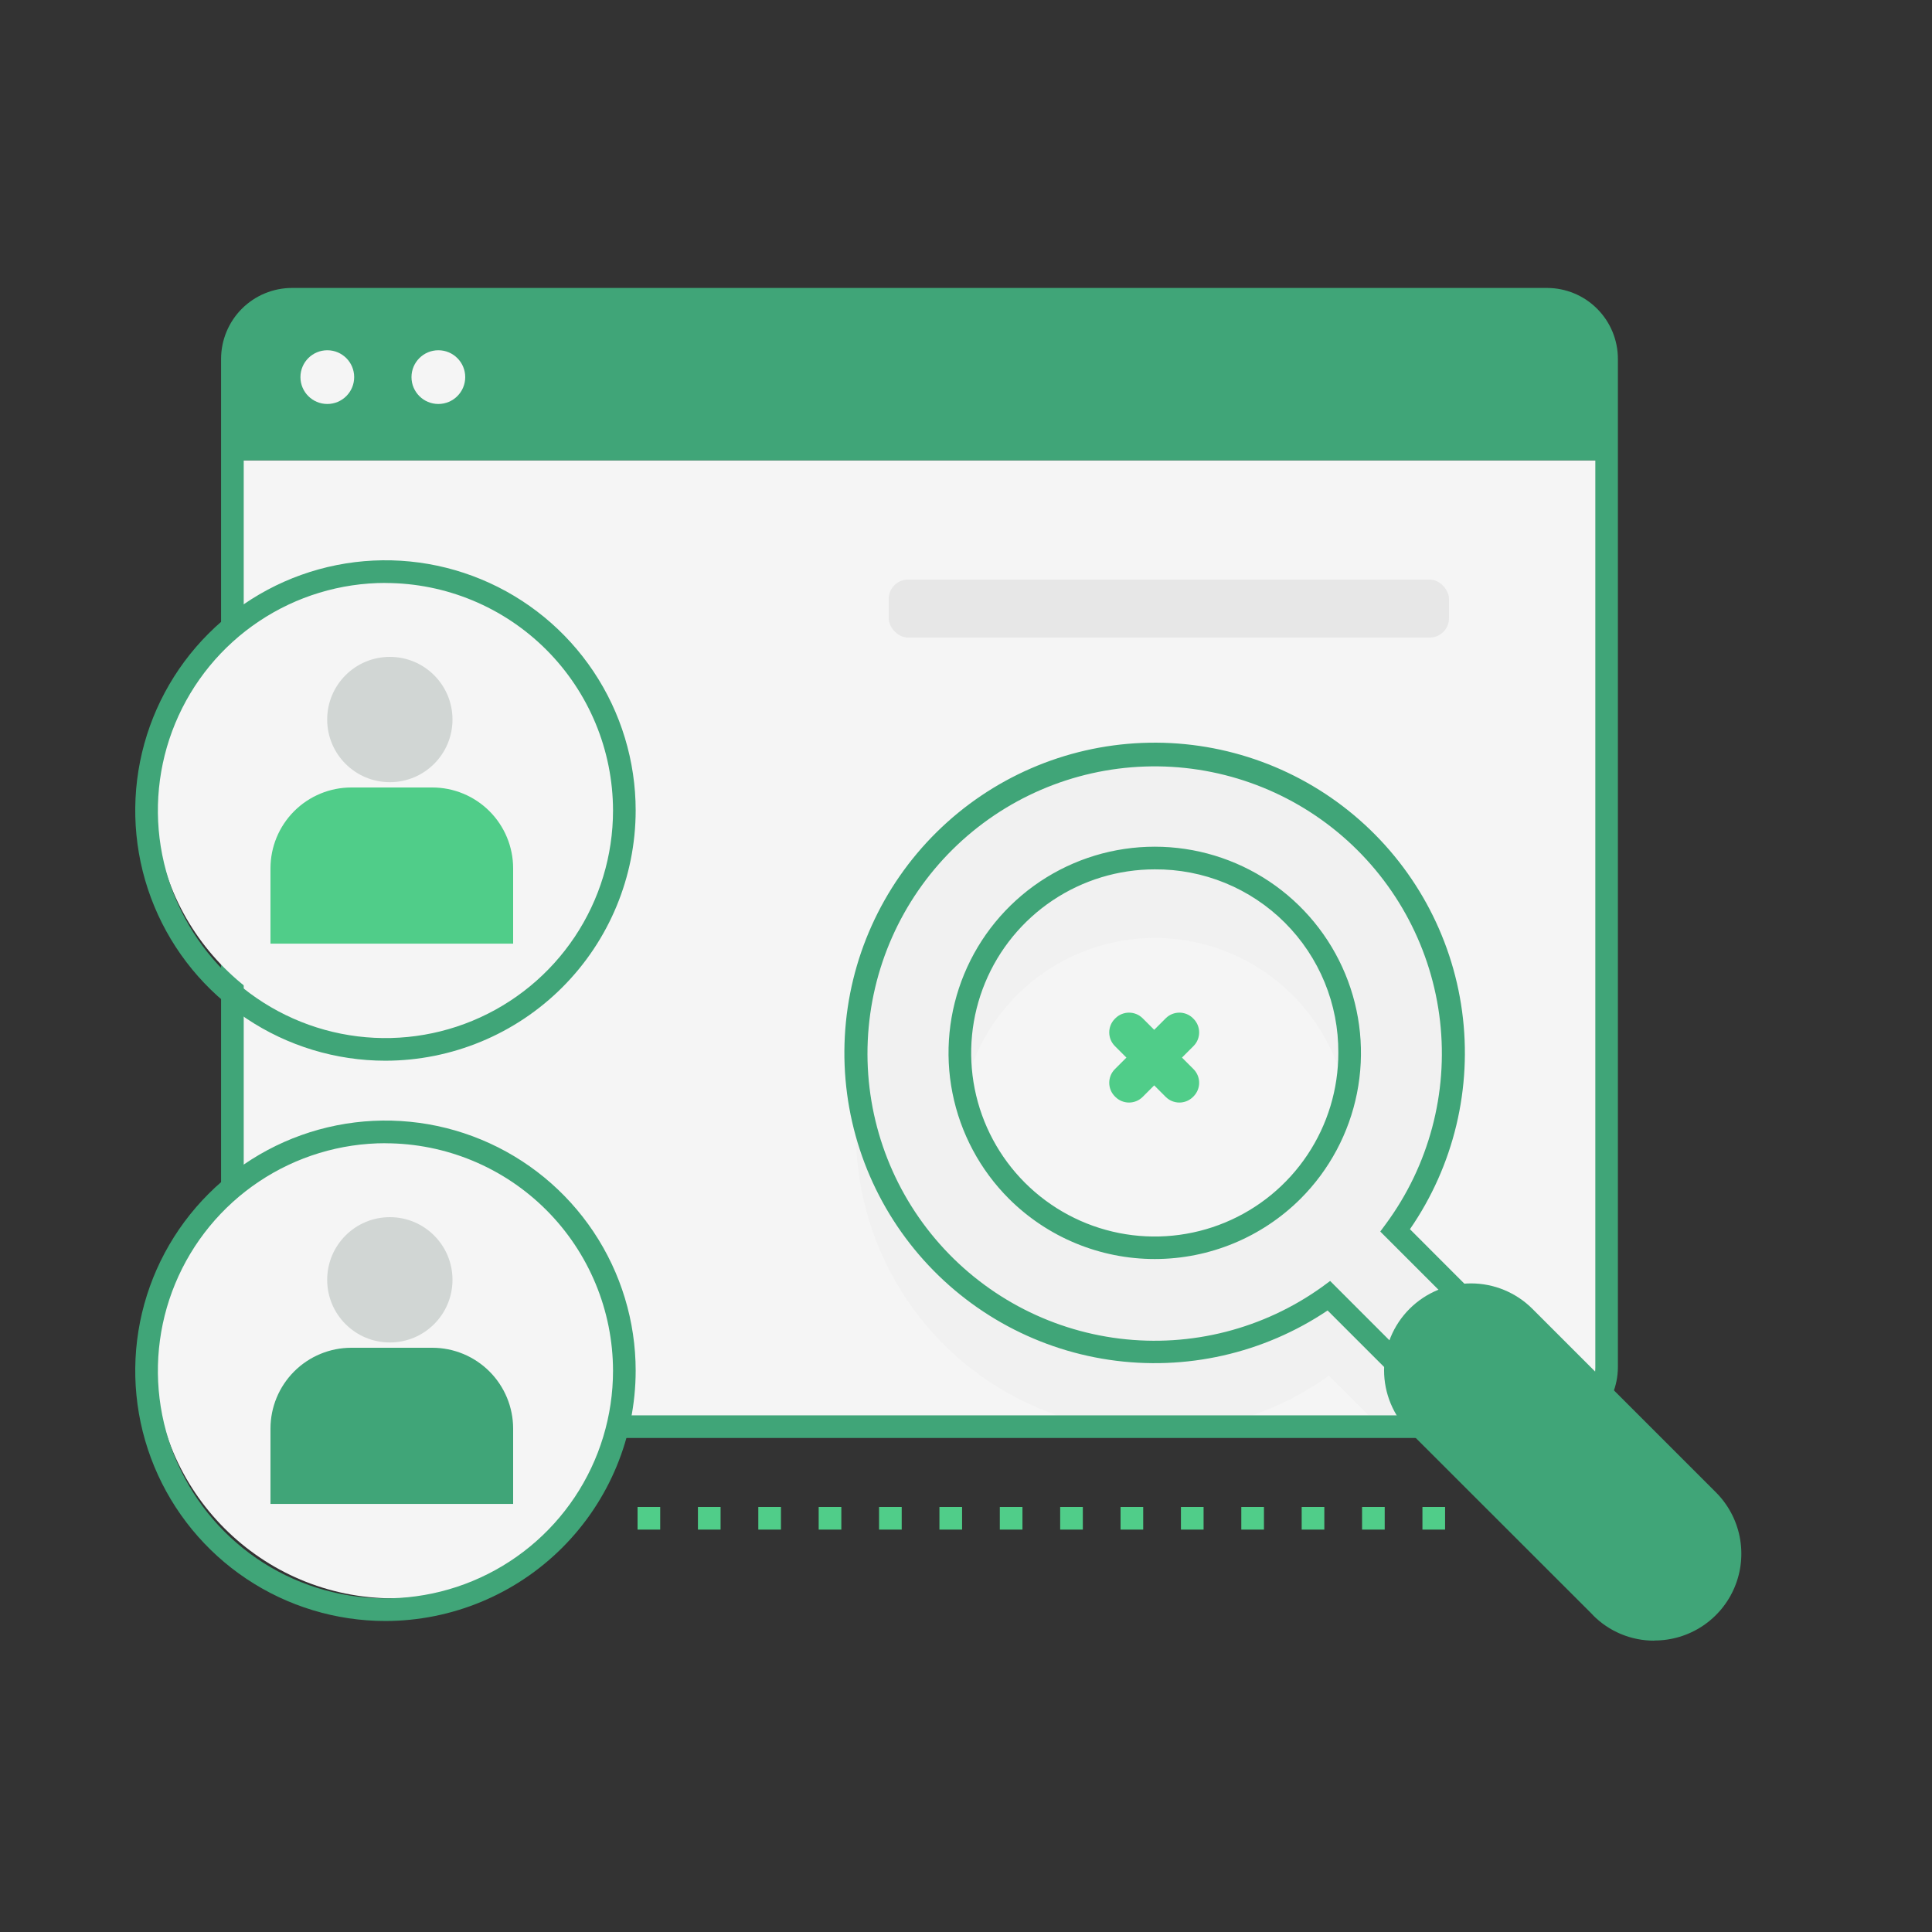 <svg width="140" height="140" viewBox="0 0 140 140" fill="none" xmlns="http://www.w3.org/2000/svg">
<rect x="0" y="0" width="140" height="140" fill="#333333" stroke="none"/>
<path d="M16.841 33.359H116.419V99.064C116.419 99.63 116.308 100.191 116.091 100.714C115.875 101.237 115.558 101.713 115.158 102.114C114.757 102.514 114.282 102.832 113.759 103.049C113.236 103.266 112.675 103.378 112.109 103.379H21.158C20.591 103.379 20.03 103.268 19.506 103.051C18.983 102.834 18.506 102.516 18.106 102.116C17.705 101.715 17.387 101.239 17.169 100.716C16.953 100.192 16.841 99.63 16.841 99.064V33.359Z" fill="#F5F5F5"/>
<path style="mix-blend-mode:multiply" d="M93.663 66.314C91.512 64.163 88.724 62.764 85.714 62.325C82.704 61.886 79.632 62.431 76.957 63.879C74.282 65.326 72.145 67.599 70.866 70.359C69.587 73.119 69.233 76.219 69.857 79.196C70.522 76.022 72.258 73.173 74.775 71.129C77.292 69.084 80.436 67.968 83.678 67.968C86.921 67.968 90.065 69.084 92.582 71.129C95.099 73.173 96.835 76.022 97.499 79.196C97.982 76.899 97.883 74.518 97.213 72.269C96.544 70.019 95.323 67.973 93.663 66.314ZM102.719 103.182C102.143 102.606 101.704 101.909 101.432 101.142C101.16 100.375 101.062 99.556 101.147 98.746L96.299 93.898C93.263 96.076 89.716 97.43 86.002 97.831C82.288 98.232 78.533 97.665 75.103 96.185C71.673 94.705 68.684 92.364 66.426 89.387C64.169 86.41 62.72 82.901 62.22 79.198C61.655 83.389 62.329 87.654 64.159 91.466C65.99 95.279 68.897 98.472 72.521 100.651C76.145 102.83 80.328 103.9 84.554 103.73C88.779 103.559 92.862 102.154 96.299 99.69L99.985 103.379H102.916L102.719 103.182Z" fill="#F1F1F1"/>
<path d="M116.419 33.359H16.841V26.004C16.841 24.859 17.296 23.761 18.105 22.951C18.915 22.141 20.013 21.686 21.158 21.686H112.109C113.253 21.688 114.35 22.143 115.158 22.953C115.966 23.763 116.419 24.86 116.419 26.004V33.359Z" fill="#40A578"/>
<path d="M112.109 104.202H21.158C19.796 104.2 18.49 103.658 17.527 102.695C16.564 101.732 16.022 100.426 16.02 99.064V26.004C16.022 24.642 16.564 23.336 17.527 22.372C18.49 21.409 19.796 20.867 21.158 20.866H112.109C113.47 20.869 114.775 21.411 115.736 22.375C116.698 23.338 117.238 24.643 117.239 26.004V99.064C117.238 100.425 116.698 101.73 115.736 102.693C114.775 103.656 113.47 104.199 112.109 104.202ZM21.158 22.507C20.231 22.508 19.343 22.877 18.687 23.533C18.032 24.188 17.663 25.077 17.661 26.004V99.064C17.663 99.991 18.032 100.879 18.687 101.535C19.343 102.191 20.231 102.56 21.158 102.561H112.109C113.036 102.56 113.924 102.19 114.58 101.535C115.235 100.879 115.603 99.99 115.604 99.064V26.004C115.603 25.077 115.235 24.188 114.58 23.533C113.924 22.877 113.036 22.508 112.109 22.507H21.158Z" fill="#40A578"/>
<path d="M23.718 29.274C24.793 29.274 25.665 28.403 25.665 27.327C25.665 26.252 24.793 25.381 23.718 25.381C22.643 25.381 21.771 26.252 21.771 27.327C21.771 28.403 22.643 29.274 23.718 29.274Z" fill="#F5F5F5"/>
<path d="M31.765 29.274C32.84 29.274 33.712 28.403 33.712 27.327C33.712 26.252 32.84 25.381 31.765 25.381C30.69 25.381 29.818 26.252 29.818 27.327C29.818 28.403 30.69 29.274 31.765 29.274Z" fill="#F5F5F5"/>
<path d="M107.677 95.739L101.098 89.16C104.33 84.776 105.79 79.334 105.186 73.921C104.582 68.508 101.96 63.522 97.842 59.958C93.724 56.393 88.413 54.512 82.97 54.691C77.526 54.87 72.35 57.094 68.475 60.921C64.599 64.748 62.309 69.896 62.062 75.337C61.815 80.778 63.628 86.112 67.14 90.274C70.653 94.437 75.605 97.122 81.01 97.794C86.415 98.466 91.875 97.075 96.299 93.898L102.908 100.507L107.677 95.739ZM73.694 86.286C71.718 84.312 70.372 81.796 69.826 79.056C69.281 76.317 69.559 73.477 70.628 70.896C71.696 68.316 73.506 66.109 75.829 64.558C78.151 63.005 80.881 62.177 83.674 62.177C86.468 62.177 89.198 63.005 91.52 64.558C93.843 66.109 95.653 68.316 96.721 70.896C97.79 73.477 98.068 76.317 97.523 79.056C96.977 81.796 95.631 84.312 93.655 86.286C91.007 88.931 87.417 90.416 83.674 90.416C79.932 90.416 76.342 88.931 73.694 86.286Z" fill="#F1F1F1"/>
<path d="M102.192 96.048C101.605 96.836 101.244 97.769 101.147 98.746L102.908 100.507L104.781 98.637L102.192 96.048Z" fill="#DEE1EC"/>
<path d="M102.908 101.667L96.203 94.962C91.556 98.083 85.911 99.358 80.373 98.537C74.836 97.717 69.803 94.86 66.261 90.525C62.718 86.19 60.92 80.69 61.219 75.1C61.517 69.509 63.891 64.232 67.875 60.299C71.859 56.366 77.167 54.061 82.76 53.835C88.354 53.608 93.831 55.477 98.119 59.075C102.408 62.673 105.2 67.742 105.949 73.29C106.698 78.838 105.35 84.466 102.17 89.072L108.828 95.739L102.908 101.667ZM96.386 92.824L102.908 99.348L106.517 95.739L100.02 89.242L100.439 88.673C103.541 84.454 104.939 79.219 104.353 74.015C103.766 68.81 101.239 64.018 97.275 60.594C93.312 57.171 88.203 55.368 82.968 55.545C77.734 55.722 72.758 57.867 69.035 61.55C65.312 65.234 63.115 70.186 62.881 75.418C62.648 80.65 64.396 85.778 67.777 89.778C71.158 93.778 75.923 96.357 81.121 96.999C86.319 97.641 91.568 96.299 95.82 93.242L96.386 92.824ZM73.111 86.866C71.021 84.776 69.598 82.113 69.021 79.214C68.444 76.316 68.74 73.311 69.871 70.58C71.002 67.85 72.917 65.516 75.375 63.873C77.832 62.231 80.721 61.355 83.677 61.355C86.633 61.355 89.522 62.231 91.979 63.873C94.437 65.516 96.352 67.85 97.483 70.58C98.614 73.311 98.91 76.316 98.333 79.214C97.756 82.113 96.333 84.776 94.243 86.866C91.438 89.663 87.638 91.234 83.677 91.234C79.716 91.234 75.916 89.663 73.111 86.866ZM83.671 62.997C81.04 62.998 78.468 63.78 76.281 65.243C74.094 66.706 72.39 68.784 71.384 71.216C70.379 73.647 70.117 76.322 70.631 78.903C71.146 81.483 72.415 83.853 74.276 85.712C76.138 87.572 78.509 88.837 81.09 89.349C83.671 89.861 86.346 89.595 88.776 88.587C91.207 87.578 93.283 85.871 94.743 83.682C96.204 81.493 96.982 78.92 96.98 76.289C96.991 74.539 96.654 72.805 95.989 71.186C95.323 69.567 94.343 68.097 93.105 66.86C91.867 65.624 90.395 64.645 88.776 63.982C87.156 63.319 85.421 62.984 83.671 62.997Z" fill="#40A578"/>
<path d="M116 116.463L102.719 103.182C102.21 102.673 101.806 102.069 101.531 101.404C101.255 100.739 101.113 100.026 101.113 99.307C101.113 97.853 101.69 96.459 102.718 95.431C103.745 94.403 105.139 93.826 106.593 93.825C108.046 93.825 109.44 94.402 110.468 95.43L123.749 108.711C124.776 109.738 125.354 111.131 125.354 112.584C125.354 114.037 124.776 115.43 123.749 116.457C122.722 117.484 121.329 118.061 119.876 118.061C118.423 118.061 117.03 117.484 116.003 116.457L116 116.463Z" fill="#40A578"/>
<path d="M119.872 118.888C119.044 118.89 118.224 118.728 117.459 118.409C116.695 118.09 116.002 117.622 115.421 117.031C115.448 117.031 115.541 117.154 102.14 103.75C101.555 103.166 101.091 102.471 100.775 101.707C100.458 100.943 100.295 100.124 100.295 99.297C100.295 98.471 100.458 97.652 100.775 96.888C101.091 96.124 101.555 95.429 102.14 94.844C103.321 93.663 104.923 93 106.593 93C107.42 93 108.239 93.163 109.003 93.479C109.767 93.796 110.461 94.26 111.046 94.844L124.327 108.125C125.212 109.005 125.816 110.127 126.061 111.35C126.307 112.574 126.183 113.842 125.705 114.995C125.228 116.148 124.418 117.132 123.379 117.824C122.341 118.515 121.12 118.881 119.872 118.877V118.888ZM106.591 94.653C105.67 94.652 104.768 94.924 104.002 95.436C103.236 95.948 102.639 96.676 102.287 97.528C101.935 98.38 101.845 99.317 102.027 100.221C102.209 101.124 102.656 101.953 103.31 102.602L116.591 115.883C117.465 116.756 118.649 117.247 119.885 117.247C121.12 117.247 122.305 116.756 123.178 115.883C124.052 115.009 124.542 113.825 124.542 112.589C124.542 111.354 124.052 110.169 123.178 109.296L109.897 96.015C109.463 95.581 108.948 95.237 108.381 95.003C107.813 94.77 107.205 94.651 106.591 94.653Z" fill="#40A578"/>
<rect x="64.4" y="42" width="40.6" height="4.2" rx="1.4" fill="#E7E7E7"/>
<path d="M28.511 115.823C38.072 115.823 45.822 108.072 45.822 98.511C45.822 88.951 38.072 81.2 28.511 81.2C18.95 81.2 11.2 88.951 11.2 98.511C11.2 108.072 18.95 115.823 28.511 115.823Z" fill="#F5F5F5"/>
<path d="M19.6 108.979V103.524C19.6 101.97 20.217 100.479 21.316 99.38C22.415 98.281 23.905 97.664 25.46 97.664H31.324C32.878 97.664 34.368 98.281 35.467 99.38C36.566 100.479 37.184 101.97 37.184 103.524V108.979H19.6Z" fill="#40A578"/>
<ellipse cx="28.249" cy="92.74" rx="4.54" ry="4.54" fill="#D1D6D4"/>
<path d="M27.931 117.463C24.345 117.463 20.84 116.4 17.858 114.408C14.876 112.415 12.552 109.583 11.18 106.27C9.808 102.957 9.449 99.311 10.148 95.794C10.848 92.277 12.575 89.046 15.111 86.511C17.646 83.975 20.877 82.248 24.394 81.548C27.911 80.849 31.557 81.208 34.87 82.58C38.183 83.953 41.015 86.276 43.007 89.258C45 92.24 46.063 95.746 46.063 99.332C46.058 104.139 44.146 108.748 40.747 112.147C37.348 115.546 32.739 117.458 27.931 117.463ZM27.931 82.841C24.67 82.841 21.482 83.808 18.77 85.62C16.058 87.432 13.944 90.007 12.696 93.021C11.448 96.034 11.121 99.35 11.757 102.549C12.394 105.748 13.964 108.686 16.27 110.993C18.577 113.299 21.515 114.869 24.714 115.506C27.913 116.142 31.229 115.816 34.242 114.567C37.256 113.319 39.831 111.206 41.643 108.494C43.455 105.782 44.422 102.593 44.422 99.332C44.416 94.96 42.676 90.77 39.585 87.68C36.493 84.59 32.303 82.851 27.931 82.846V82.841Z" fill="#40A578"/>
<path d="M28.511 75.223C38.072 75.223 45.822 67.472 45.822 57.911C45.822 48.35 38.072 40.6 28.511 40.6C18.95 40.6 11.2 48.35 11.2 57.911C11.2 67.472 18.95 75.223 28.511 75.223Z" fill="#F5F5F5"/>
<path d="M19.6 68.379V62.924C19.6 61.37 20.217 59.879 21.316 58.78C22.415 57.681 23.905 57.064 25.46 57.064H31.324C32.878 57.064 34.368 57.681 35.467 58.78C36.566 59.879 37.184 61.37 37.184 62.924V68.379H19.6Z" fill="#50CD89"/>
<ellipse cx="28.249" cy="52.14" rx="4.54" ry="4.54" fill="#D1D6D4"/>
<path d="M27.931 76.863C24.345 76.863 20.84 75.8 17.858 73.808C14.876 71.815 12.552 68.983 11.18 65.67C9.808 62.357 9.449 58.712 10.148 55.194C10.848 51.677 12.575 48.446 15.111 45.911C17.646 43.375 20.877 41.648 24.394 40.948C27.911 40.249 31.557 40.608 34.87 41.98C38.183 43.352 41.015 45.676 43.007 48.658C45 51.64 46.063 55.145 46.063 58.732C46.058 63.539 44.146 68.148 40.747 71.547C37.348 74.946 32.739 76.858 27.931 76.863ZM27.931 42.241C24.67 42.241 21.482 43.208 18.77 45.02C16.058 46.832 13.944 49.407 12.696 52.421C11.448 55.434 11.121 58.75 11.757 61.949C12.394 65.148 13.964 68.086 16.27 70.392C18.577 72.699 21.515 74.269 24.714 74.906C27.913 75.542 31.229 75.216 34.242 73.967C37.256 72.719 39.831 70.606 41.643 67.894C43.455 65.182 44.422 61.993 44.422 58.732C44.416 54.36 42.676 50.17 39.585 47.08C36.493 43.989 32.303 42.251 27.931 42.246V42.241Z" fill="#40A578"/>
<path d="M103.075 110.841H104.716V109.2H103.075V110.841Z" fill="#50CD89"/>
<path d="M98.7 110.841H100.341V109.2H98.7V110.841Z" fill="#50CD89"/>
<path d="M94.325 110.841H95.966V109.2H94.325V110.841Z" fill="#50CD89"/>
<path d="M89.95 110.841H91.591V109.2H89.95V110.841Z" fill="#50CD89"/>
<path d="M85.575 110.841H87.216V109.2H85.575V110.841Z" fill="#50CD89"/>
<path d="M81.2 110.841H82.841V109.2H81.2V110.841Z" fill="#50CD89"/>
<path d="M76.825 110.841H78.466V109.2H76.825V110.841Z" fill="#50CD89"/>
<path d="M72.45 110.841H74.091V109.2H72.45V110.841Z" fill="#50CD89"/>
<path d="M68.075 110.841H69.716V109.2H68.075V110.841Z" fill="#50CD89"/>
<path d="M63.7 110.841H65.341V109.2H63.7V110.841Z" fill="#50CD89"/>
<path d="M59.325 110.841H60.966V109.2H59.325V110.841Z" fill="#50CD89"/>
<path d="M54.95 110.841H56.591V109.2H54.95V110.841Z" fill="#50CD89"/>
<path d="M50.575 110.841H52.216V109.2H50.575V110.841Z" fill="#50CD89"/>
<path d="M46.2 110.841H47.841V109.2H46.2V110.841Z" fill="#50CD89"/>
<path d="M86.485 73.823L86.452 73.79C85.906 73.243 85.019 73.243 84.472 73.79L80.79 77.472C80.243 78.019 80.243 78.906 80.79 79.452L80.823 79.485C81.37 80.032 82.256 80.032 82.803 79.485L86.485 75.803C87.032 75.256 87.032 74.37 86.485 73.823Z" fill="#50CD89"/>
<path d="M86.452 79.485L86.485 79.452C87.032 78.906 87.032 78.019 86.485 77.472L82.803 73.79C82.256 73.243 81.37 73.243 80.823 73.79L80.79 73.823C80.243 74.37 80.243 75.256 80.79 75.803L84.472 79.485C85.019 80.032 85.905 80.032 86.452 79.485Z" fill="#50CD89"/>
</svg>
